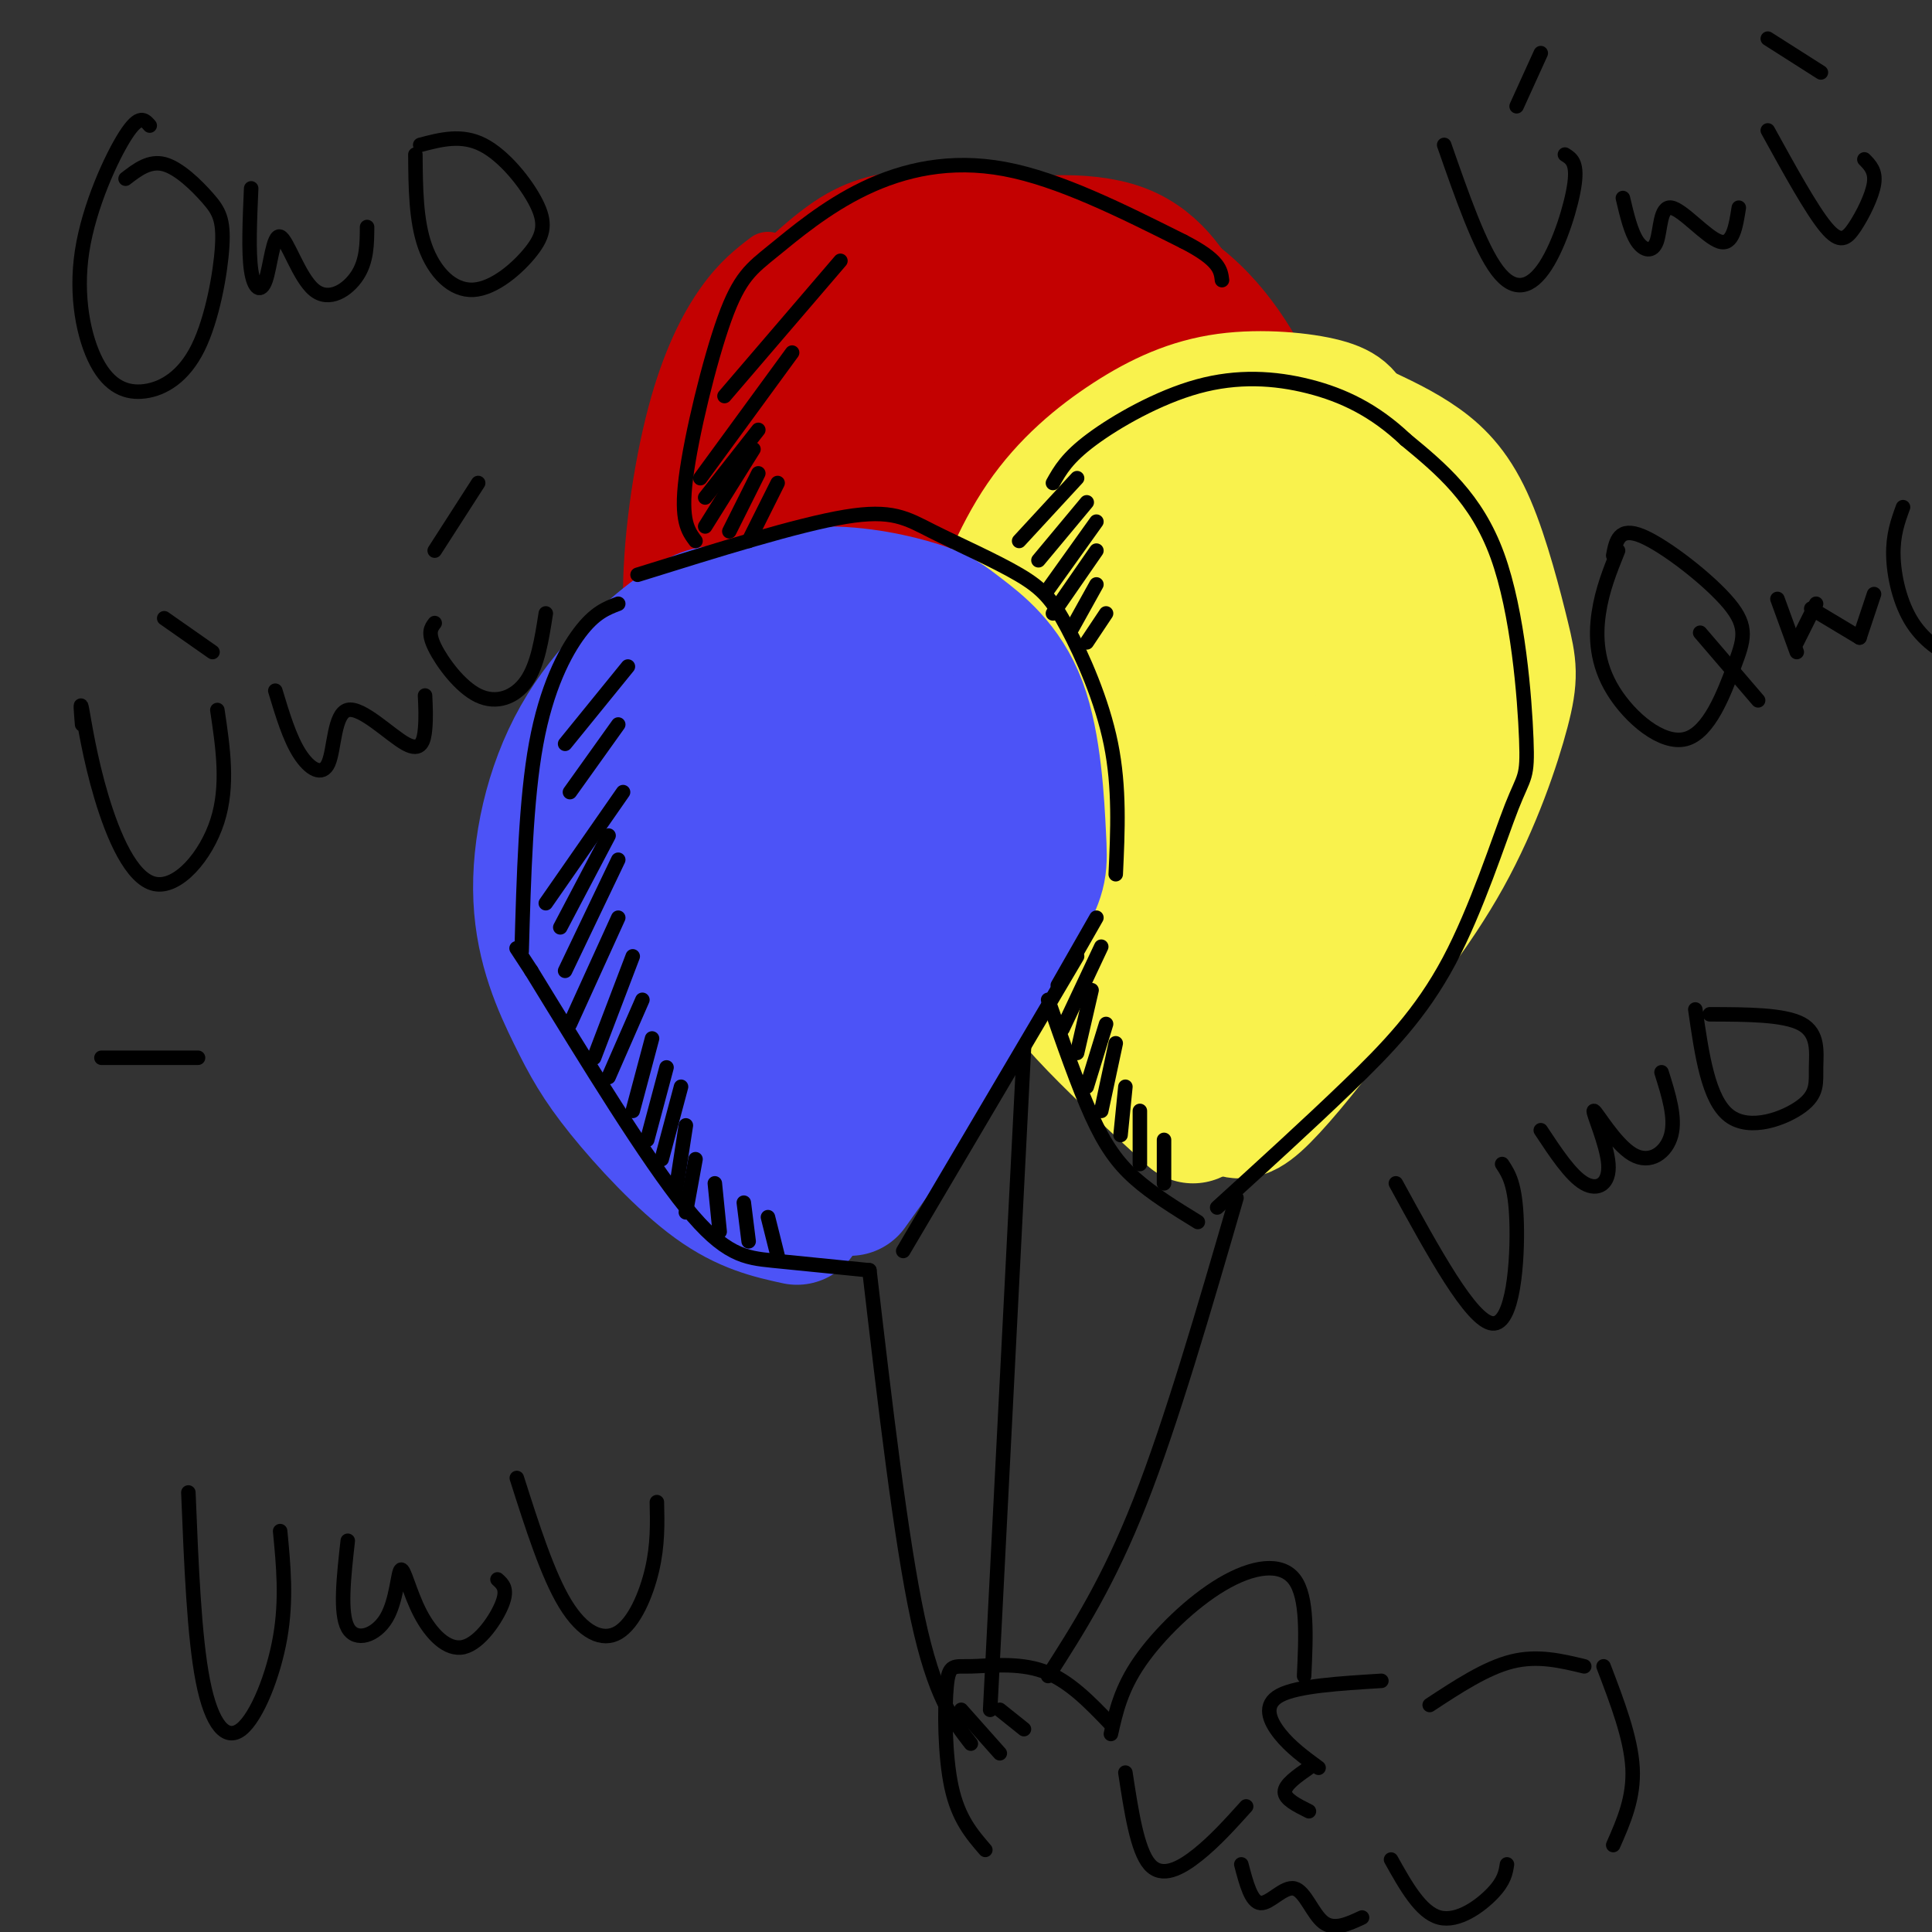 <svg viewBox='0 0 400 400' version='1.1' xmlns='http://www.w3.org/2000/svg' xmlns:xlink='http://www.w3.org/1999/xlink'><rect x="0" y="0" width="400" height="400" fill="#333333" stroke="none"/><g fill='none' stroke='rgb(195,1,1)' stroke-width='12' stroke-linecap='round' stroke-linejoin='round'><path d='M159,54c-2.856,2.190 -5.711,4.380 -9,9c-3.289,4.620 -7.011,11.669 -10,23c-2.989,11.331 -5.244,26.944 -5,39c0.244,12.056 2.989,20.553 5,27c2.011,6.447 3.289,10.842 9,18c5.711,7.158 15.856,17.079 26,27'/><path d='M175,197c4.667,4.833 3.333,3.417 2,2'/><path d='M182,201c12.817,-5.049 25.633,-10.099 38,-18c12.367,-7.901 24.284,-18.654 33,-30c8.716,-11.346 14.231,-23.285 17,-32c2.769,-8.715 2.791,-14.204 2,-20c-0.791,-5.796 -2.396,-11.898 -4,-18'/><path d='M268,83c-3.189,-8.073 -9.161,-19.254 -19,-27c-9.839,-7.746 -23.544,-12.056 -34,-14c-10.456,-1.944 -17.661,-1.524 -24,-1c-6.339,0.524 -11.811,1.150 -18,5c-6.189,3.850 -13.094,10.925 -20,18'/><path d='M153,64c-3.333,3.000 -1.667,1.500 0,0'/></g>
<g fill='none' stroke='rgb(195,1,1)' stroke-width='28' stroke-linecap='round' stroke-linejoin='round'><path d='M204,53c-5.577,-0.997 -11.155,-1.994 -15,-2c-3.845,-0.006 -5.959,0.978 -11,5c-5.041,4.022 -13.011,11.083 -19,20c-5.989,8.917 -9.997,19.691 -11,31c-1.003,11.309 0.998,23.155 3,35'/><path d='M151,142c5.000,13.667 16.000,30.333 27,47'/><path d='M182,190c11.560,-5.929 23.119,-11.857 35,-21c11.881,-9.143 24.083,-21.500 31,-30c6.917,-8.500 8.548,-13.143 8,-23c-0.548,-9.857 -3.274,-24.929 -6,-40'/><path d='M250,76c-1.663,-7.912 -2.820,-7.690 -5,-11c-2.180,-3.310 -5.383,-10.150 -13,-13c-7.617,-2.850 -19.646,-1.708 -27,0c-7.354,1.708 -10.031,3.983 -13,7c-2.969,3.017 -6.229,6.778 -11,15c-4.771,8.222 -11.054,20.906 -14,32c-2.946,11.094 -2.556,20.598 -1,29c1.556,8.402 4.278,15.701 7,23'/><path d='M173,158c5.464,9.540 15.624,21.889 17,21c1.376,-0.889 -6.031,-15.015 -9,-28c-2.969,-12.985 -1.500,-24.830 -1,-32c0.500,-7.170 0.031,-9.664 5,-20c4.969,-10.336 15.376,-28.514 17,-31c1.624,-2.486 -5.536,10.718 -9,25c-3.464,14.282 -3.232,29.641 -3,45'/><path d='M190,138c-0.304,9.837 0.436,11.930 3,19c2.564,7.070 6.952,19.115 8,10c1.048,-9.115 -1.245,-39.392 0,-58c1.245,-18.608 6.027,-25.548 10,-34c3.973,-8.452 7.135,-18.415 10,-13c2.865,5.415 5.432,26.207 8,47'/><path d='M229,109c2.000,10.111 3.000,11.889 2,19c-1.000,7.111 -4.000,19.556 -7,32'/><path d='M229,103c-6.867,10.511 -13.733,21.022 -18,30c-4.267,8.978 -5.933,16.422 -6,19c-0.067,2.578 1.467,0.289 3,-2'/></g>
<g fill='none' stroke='rgb(249,242,77)' stroke-width='28' stroke-linecap='round' stroke-linejoin='round'><path d='M279,88c-0.330,-1.429 -0.661,-2.858 -5,-4c-4.339,-1.142 -12.687,-1.997 -20,-1c-7.313,0.997 -13.592,3.847 -20,8c-6.408,4.153 -12.944,9.608 -18,17c-5.056,7.392 -8.630,16.721 -11,24c-2.370,7.279 -3.534,12.508 -2,22c1.534,9.492 5.767,23.246 10,37'/><path d='M213,191c3.778,9.578 8.222,15.022 14,21c5.778,5.978 12.889,12.489 20,19'/><path d='M281,89c4.559,2.113 9.117,4.226 13,7c3.883,2.774 7.090,6.210 10,13c2.910,6.790 5.522,16.933 7,23c1.478,6.067 1.821,8.056 0,15c-1.821,6.944 -5.806,18.841 -12,30c-6.194,11.159 -14.597,21.579 -23,32'/><path d='M276,209c-6.911,9.156 -12.689,16.044 -16,19c-3.311,2.956 -4.156,1.978 -5,1'/><path d='M275,95c-5.068,-0.056 -10.136,-0.113 -17,3c-6.864,3.113 -15.524,9.395 -22,22c-6.476,12.605 -10.767,31.533 -12,45c-1.233,13.467 0.591,21.472 4,29c3.409,7.528 8.403,14.579 13,19c4.597,4.421 8.799,6.210 13,8'/><path d='M257,112c7.138,-0.122 14.275,-0.244 19,0c4.725,0.244 7.037,0.856 9,6c1.963,5.144 3.578,14.822 4,21c0.422,6.178 -0.348,8.856 -8,24c-7.652,15.144 -22.186,42.756 -28,53c-5.814,10.244 -2.907,3.122 0,-4'/><path d='M270,124c-2.488,-2.263 -4.975,-4.526 -8,-4c-3.025,0.526 -6.587,3.840 -9,7c-2.413,3.160 -3.678,6.167 -5,12c-1.322,5.833 -2.702,14.494 -3,26c-0.298,11.506 0.486,25.859 2,34c1.514,8.141 3.757,10.071 6,12'/><path d='M271,130c-1.667,0.167 -3.333,0.333 -6,10c-2.667,9.667 -6.333,28.833 -10,48'/></g>
<g fill='none' stroke='rgb(76,83,247)' stroke-width='28' stroke-linecap='round' stroke-linejoin='round'><path d='M165,252c-5.273,-1.157 -10.546,-2.314 -17,-7c-6.454,-4.686 -14.090,-12.902 -19,-19c-4.910,-6.098 -7.095,-10.079 -10,-16c-2.905,-5.921 -6.531,-13.783 -7,-24c-0.469,-10.217 2.220,-22.789 8,-33c5.780,-10.211 14.651,-18.060 20,-22c5.349,-3.940 7.174,-3.970 9,-4'/><path d='M149,127c5.034,-1.662 13.117,-3.816 21,-4c7.883,-0.184 15.564,1.604 20,3c4.436,1.396 5.628,2.402 9,5c3.372,2.598 8.924,6.789 12,15c3.076,8.211 3.674,20.441 4,27c0.326,6.559 0.379,7.445 -3,14c-3.379,6.555 -10.189,18.777 -17,31'/><path d='M195,218c-6.000,9.833 -12.500,18.917 -19,28'/><path d='M152,136c-5.826,7.892 -11.652,15.783 -15,23c-3.348,7.217 -4.217,13.759 -5,21c-0.783,7.241 -1.480,15.180 1,25c2.480,9.820 8.137,21.520 13,28c4.863,6.480 8.931,7.740 13,9'/><path d='M160,137c-1.800,24.578 -3.600,49.156 -4,64c-0.400,14.844 0.600,19.956 2,24c1.400,4.044 3.200,7.022 5,10'/><path d='M168,134c6.408,4.265 12.817,8.530 17,13c4.183,4.470 6.142,9.147 6,17c-0.142,7.853 -2.384,18.884 -6,30c-3.616,11.116 -8.604,22.319 -12,28c-3.396,5.681 -5.198,5.841 -7,6'/><path d='M174,156c0.000,0.000 -2.000,61.000 -2,61'/></g>
<g fill='none' stroke='rgb(0,0,0)' stroke-width='3' stroke-linecap='round' stroke-linejoin='round'><path d='M256,248c-6.750,23.250 -13.500,46.500 -20,63c-6.500,16.500 -12.750,26.250 -19,36'/><path d='M180,263c3.250,27.833 6.500,55.667 10,72c3.500,16.333 7.250,21.167 11,26'/><path d='M217,207c3.089,8.889 6.178,17.778 9,24c2.822,6.222 5.378,9.778 9,13c3.622,3.222 8.311,6.111 13,9'/><path d='M252,250c9.399,-8.550 18.797,-17.100 27,-25c8.203,-7.900 15.209,-15.150 21,-26c5.791,-10.850 10.367,-25.300 13,-32c2.633,-6.700 3.324,-5.650 3,-14c-0.324,-8.350 -1.664,-26.100 -6,-38c-4.336,-11.900 -11.668,-17.950 -19,-24'/><path d='M291,91c-6.400,-6.057 -12.901,-9.201 -20,-11c-7.099,-1.799 -14.796,-2.254 -23,0c-8.204,2.254 -16.915,7.215 -22,11c-5.085,3.785 -6.542,6.392 -8,9'/><path d='M144,112c-1.556,-2.091 -3.112,-4.183 -2,-13c1.112,-8.817 4.892,-24.360 8,-33c3.108,-8.640 5.544,-10.378 10,-14c4.456,-3.622 10.930,-9.129 19,-13c8.070,-3.871 17.734,-6.106 29,-4c11.266,2.106 24.133,8.553 37,15'/><path d='M245,50c7.500,3.833 7.750,5.917 8,8'/><path d='M132,119c16.619,-5.188 33.238,-10.376 43,-12c9.762,-1.624 12.665,0.316 18,3c5.335,2.684 13.100,6.111 18,9c4.900,2.889 6.935,5.239 10,11c3.065,5.761 7.162,14.932 9,24c1.838,9.068 1.419,18.034 1,27'/><path d='M223,198c0.000,0.000 -36.000,61.000 -36,61'/><path d='M180,263c-7.156,-0.711 -14.311,-1.422 -20,-2c-5.689,-0.578 -9.911,-1.022 -18,-11c-8.089,-9.978 -20.044,-29.489 -32,-49'/><path d='M110,201c-5.333,-8.167 -2.667,-4.083 0,0'/><path d='M128,125c-2.444,0.933 -4.889,1.867 -8,6c-3.111,4.133 -6.889,11.467 -9,23c-2.111,11.533 -2.556,27.267 -3,43'/><path d='M212,217c0.000,0.000 -7.000,137.000 -7,137'/><path d='M230,357c-4.367,-4.561 -8.734,-9.123 -14,-11c-5.266,-1.877 -11.432,-1.070 -15,-1c-3.568,0.070 -4.537,-0.596 -5,4c-0.463,4.596 -0.418,14.456 1,21c1.418,6.544 4.209,9.772 7,13'/><path d='M199,354c0.000,0.000 8.000,9.000 8,9'/><path d='M207,354c0.000,0.000 5.000,4.000 5,4'/><path d='M130,138c0.000,0.000 -13.000,16.000 -13,16'/><path d='M128,150c0.000,0.000 -10.000,14.000 -10,14'/><path d='M129,164c0.000,0.000 -16.000,23.000 -16,23'/><path d='M126,173c0.000,0.000 -10.000,19.000 -10,19'/><path d='M128,178c0.000,0.000 -11.000,23.000 -11,23'/><path d='M128,190c0.000,0.000 -10.000,22.000 -10,22'/><path d='M131,198c0.000,0.000 -8.000,21.000 -8,21'/><path d='M133,207c0.000,0.000 -7.000,16.000 -7,16'/><path d='M135,215c0.000,0.000 -4.000,15.000 -4,15'/><path d='M138,221c0.000,0.000 -4.000,15.000 -4,15'/><path d='M141,225c0.000,0.000 -4.000,15.000 -4,15'/><path d='M142,233c0.000,0.000 -2.000,13.000 -2,13'/><path d='M144,240c0.000,0.000 -2.000,11.000 -2,11'/><path d='M148,245c0.000,0.000 1.000,10.000 1,10'/><path d='M154,249c0.000,0.000 1.000,8.000 1,8'/><path d='M159,252c0.000,0.000 2.000,8.000 2,8'/><path d='M223,99c0.000,0.000 -12.000,13.000 -12,13'/><path d='M225,104c0.000,0.000 -10.000,12.000 -10,12'/><path d='M227,108c0.000,0.000 -10.000,14.000 -10,14'/><path d='M227,114c0.000,0.000 -9.000,13.000 -9,13'/><path d='M227,121c0.000,0.000 -5.000,9.000 -5,9'/><path d='M229,127c0.000,0.000 -4.000,6.000 -4,6'/><path d='M227,190c0.000,0.000 -8.000,14.000 -8,14'/><path d='M228,196c0.000,0.000 -8.000,17.000 -8,17'/><path d='M226,205c0.000,0.000 -3.000,13.000 -3,13'/><path d='M229,212c0.000,0.000 -4.000,13.000 -4,13'/><path d='M231,216c0.000,0.000 -3.000,14.000 -3,14'/><path d='M233,225c0.000,0.000 -1.000,10.000 -1,10'/><path d='M236,230c0.000,0.000 0.000,11.000 0,11'/><path d='M241,236c0.000,0.000 0.000,9.000 0,9'/><path d='M174,54c0.000,0.000 -24.000,28.000 -24,28'/><path d='M164,73c0.000,0.000 -19.000,26.000 -19,26'/><path d='M157,89c0.000,0.000 -11.000,14.000 -11,14'/><path d='M156,93c0.000,0.000 -10.000,16.000 -10,16'/><path d='M157,98c0.000,0.000 -6.000,12.000 -6,12'/><path d='M161,100c0.000,0.000 -6.000,12.000 -6,12'/><path d='M230,359c1.048,-4.679 2.095,-9.357 6,-15c3.905,-5.643 10.667,-12.250 17,-16c6.333,-3.750 12.238,-4.643 15,-1c2.762,3.643 2.381,11.821 2,20'/><path d='M286,348c-8.689,0.533 -17.378,1.067 -21,3c-3.622,1.933 -2.178,5.267 0,8c2.178,2.733 5.089,4.867 8,7'/><path d='M271,366c-2.500,1.750 -5.000,3.500 -5,5c0.000,1.500 2.500,2.750 5,4'/><path d='M296,353c5.833,-3.833 11.667,-7.667 17,-9c5.333,-1.333 10.167,-0.167 15,1'/><path d='M332,345c2.833,7.417 5.667,14.833 6,21c0.333,6.167 -1.833,11.083 -4,16'/><path d='M233,367c1.222,8.022 2.444,16.044 5,19c2.556,2.956 6.444,0.844 10,-2c3.556,-2.844 6.778,-6.422 10,-10'/><path d='M257,386c1.030,3.935 2.060,7.869 4,8c1.940,0.131 4.792,-3.542 7,-3c2.208,0.542 3.774,5.298 6,7c2.226,1.702 5.113,0.351 8,-1'/><path d='M288,385c3.067,5.489 6.133,10.978 10,12c3.867,1.022 8.533,-2.422 11,-5c2.467,-2.578 2.733,-4.289 3,-6'/><path d='M39,309c0.601,14.917 1.202,29.833 3,39c1.798,9.167 4.792,12.583 8,10c3.208,-2.583 6.631,-11.167 8,-19c1.369,-7.833 0.685,-14.917 0,-22'/><path d='M72,319c-0.833,7.477 -1.665,14.955 0,18c1.665,3.045 5.828,1.658 8,-2c2.172,-3.658 2.353,-9.588 3,-10c0.647,-0.412 1.761,4.694 4,9c2.239,4.306 5.603,7.813 9,7c3.397,-0.813 6.828,-5.947 8,-9c1.172,-3.053 0.086,-4.027 -1,-5'/><path d='M107,306c3.185,10.006 6.369,20.012 10,26c3.631,5.988 7.708,7.958 11,6c3.292,-1.958 5.798,-7.845 7,-13c1.202,-5.155 1.101,-9.577 1,-14'/><path d='M289,245c7.822,14.311 15.644,28.622 20,29c4.356,0.378 5.244,-13.178 5,-21c-0.244,-7.822 -1.622,-9.911 -3,-12'/><path d='M319,234c3.100,4.692 6.199,9.385 9,11c2.801,1.615 5.303,0.154 5,-4c-0.303,-4.154 -3.411,-11.000 -3,-11c0.411,0.000 4.341,6.846 8,9c3.659,2.154 7.045,-0.385 8,-4c0.955,-3.615 -0.523,-8.308 -2,-13'/><path d='M351,209c1.344,9.351 2.689,18.702 7,22c4.311,3.298 11.589,0.544 15,-2c3.411,-2.544 2.957,-4.877 3,-8c0.043,-3.123 0.584,-7.035 -3,-9c-3.584,-1.965 -11.292,-1.982 -19,-2'/><path d='M31,26c-1.063,-1.232 -2.127,-2.464 -5,2c-2.873,4.464 -7.556,14.625 -9,24c-1.444,9.375 0.352,17.965 3,23c2.648,5.035 6.150,6.516 10,6c3.850,-0.516 8.048,-3.028 11,-9c2.952,-5.972 4.657,-15.405 5,-21c0.343,-5.595 -0.677,-7.353 -3,-10c-2.323,-2.647 -5.949,-6.185 -9,-7c-3.051,-0.815 -5.525,1.092 -8,3'/><path d='M52,39c-0.287,6.594 -0.574,13.188 0,17c0.574,3.812 2.010,4.842 3,2c0.990,-2.842 1.533,-9.556 3,-9c1.467,0.556 3.856,8.380 7,11c3.144,2.620 7.041,0.034 9,-3c1.959,-3.034 1.979,-6.517 2,-10'/><path d='M86,32c0.051,6.824 0.102,13.648 2,19c1.898,5.352 5.644,9.232 10,9c4.356,-0.232 9.322,-4.578 12,-8c2.678,-3.422 3.067,-5.921 1,-10c-2.067,-4.079 -6.591,-9.737 -11,-12c-4.409,-2.263 -8.705,-1.132 -13,0'/><path d='M17,150c-0.223,-2.694 -0.447,-5.388 0,-3c0.447,2.388 1.563,9.856 4,18c2.437,8.144 6.195,16.962 11,18c4.805,1.038 10.659,-5.703 13,-13c2.341,-7.297 1.171,-15.148 0,-23'/><path d='M34,128c0.000,0.000 10.000,7.000 10,7'/><path d='M57,143c1.466,4.874 2.932,9.748 5,13c2.068,3.252 4.736,4.882 6,2c1.264,-2.882 1.122,-10.278 4,-11c2.878,-0.722 8.775,5.229 12,7c3.225,1.771 3.779,-0.637 4,-3c0.221,-2.363 0.111,-4.682 0,-7'/><path d='M90,129c-0.744,0.976 -1.488,1.952 0,5c1.488,3.048 5.208,8.167 9,10c3.792,1.833 7.655,0.381 10,-3c2.345,-3.381 3.173,-8.690 4,-14'/><path d='M99,100c0.000,0.000 -9.000,14.000 -9,14'/><path d='M299,30c3.708,10.631 7.417,21.262 11,26c3.583,4.738 7.042,3.583 10,-1c2.958,-4.583 5.417,-12.595 6,-17c0.583,-4.405 -0.708,-5.202 -2,-6'/><path d='M319,11c0.000,0.000 -5.000,11.000 -5,11'/><path d='M336,41c0.833,3.525 1.665,7.049 3,9c1.335,1.951 3.172,2.327 4,0c0.828,-2.327 0.646,-7.357 3,-7c2.354,0.357 7.244,6.102 10,7c2.756,0.898 3.378,-3.051 4,-7'/><path d='M366,27c4.524,8.214 9.048,16.429 12,20c2.952,3.571 4.333,2.500 6,0c1.667,-2.500 3.619,-6.429 4,-9c0.381,-2.571 -0.810,-3.786 -2,-5'/><path d='M366,8c0.000,0.000 11.000,7.000 11,7'/><path d='M335,114c-1.649,4.088 -3.298,8.176 -4,13c-0.702,4.824 -0.457,10.384 3,16c3.457,5.616 10.125,11.289 15,10c4.875,-1.289 7.956,-9.542 10,-15c2.044,-5.458 3.050,-8.123 -1,-13c-4.050,-4.877 -13.157,-11.965 -18,-14c-4.843,-2.035 -5.421,0.982 -6,4'/><path d='M352,131c0.000,0.000 12.000,14.000 12,14'/><path d='M368,124c0.000,0.000 4.000,11.000 4,11'/><path d='M376,125c0.000,0.000 -4.000,8.000 -4,8'/><path d='M375,126c0.000,0.000 10.000,6.000 10,6'/><path d='M388,123c0.000,0.000 -3.000,9.000 -3,9'/><path d='M394,105c-1.048,2.869 -2.095,5.738 -2,10c0.095,4.262 1.333,9.917 4,14c2.667,4.083 6.762,6.595 9,7c2.238,0.405 2.619,-1.298 3,-3'/><path d='M21,219c0.000,0.000 20.000,0.000 20,0'/></g>
</svg>